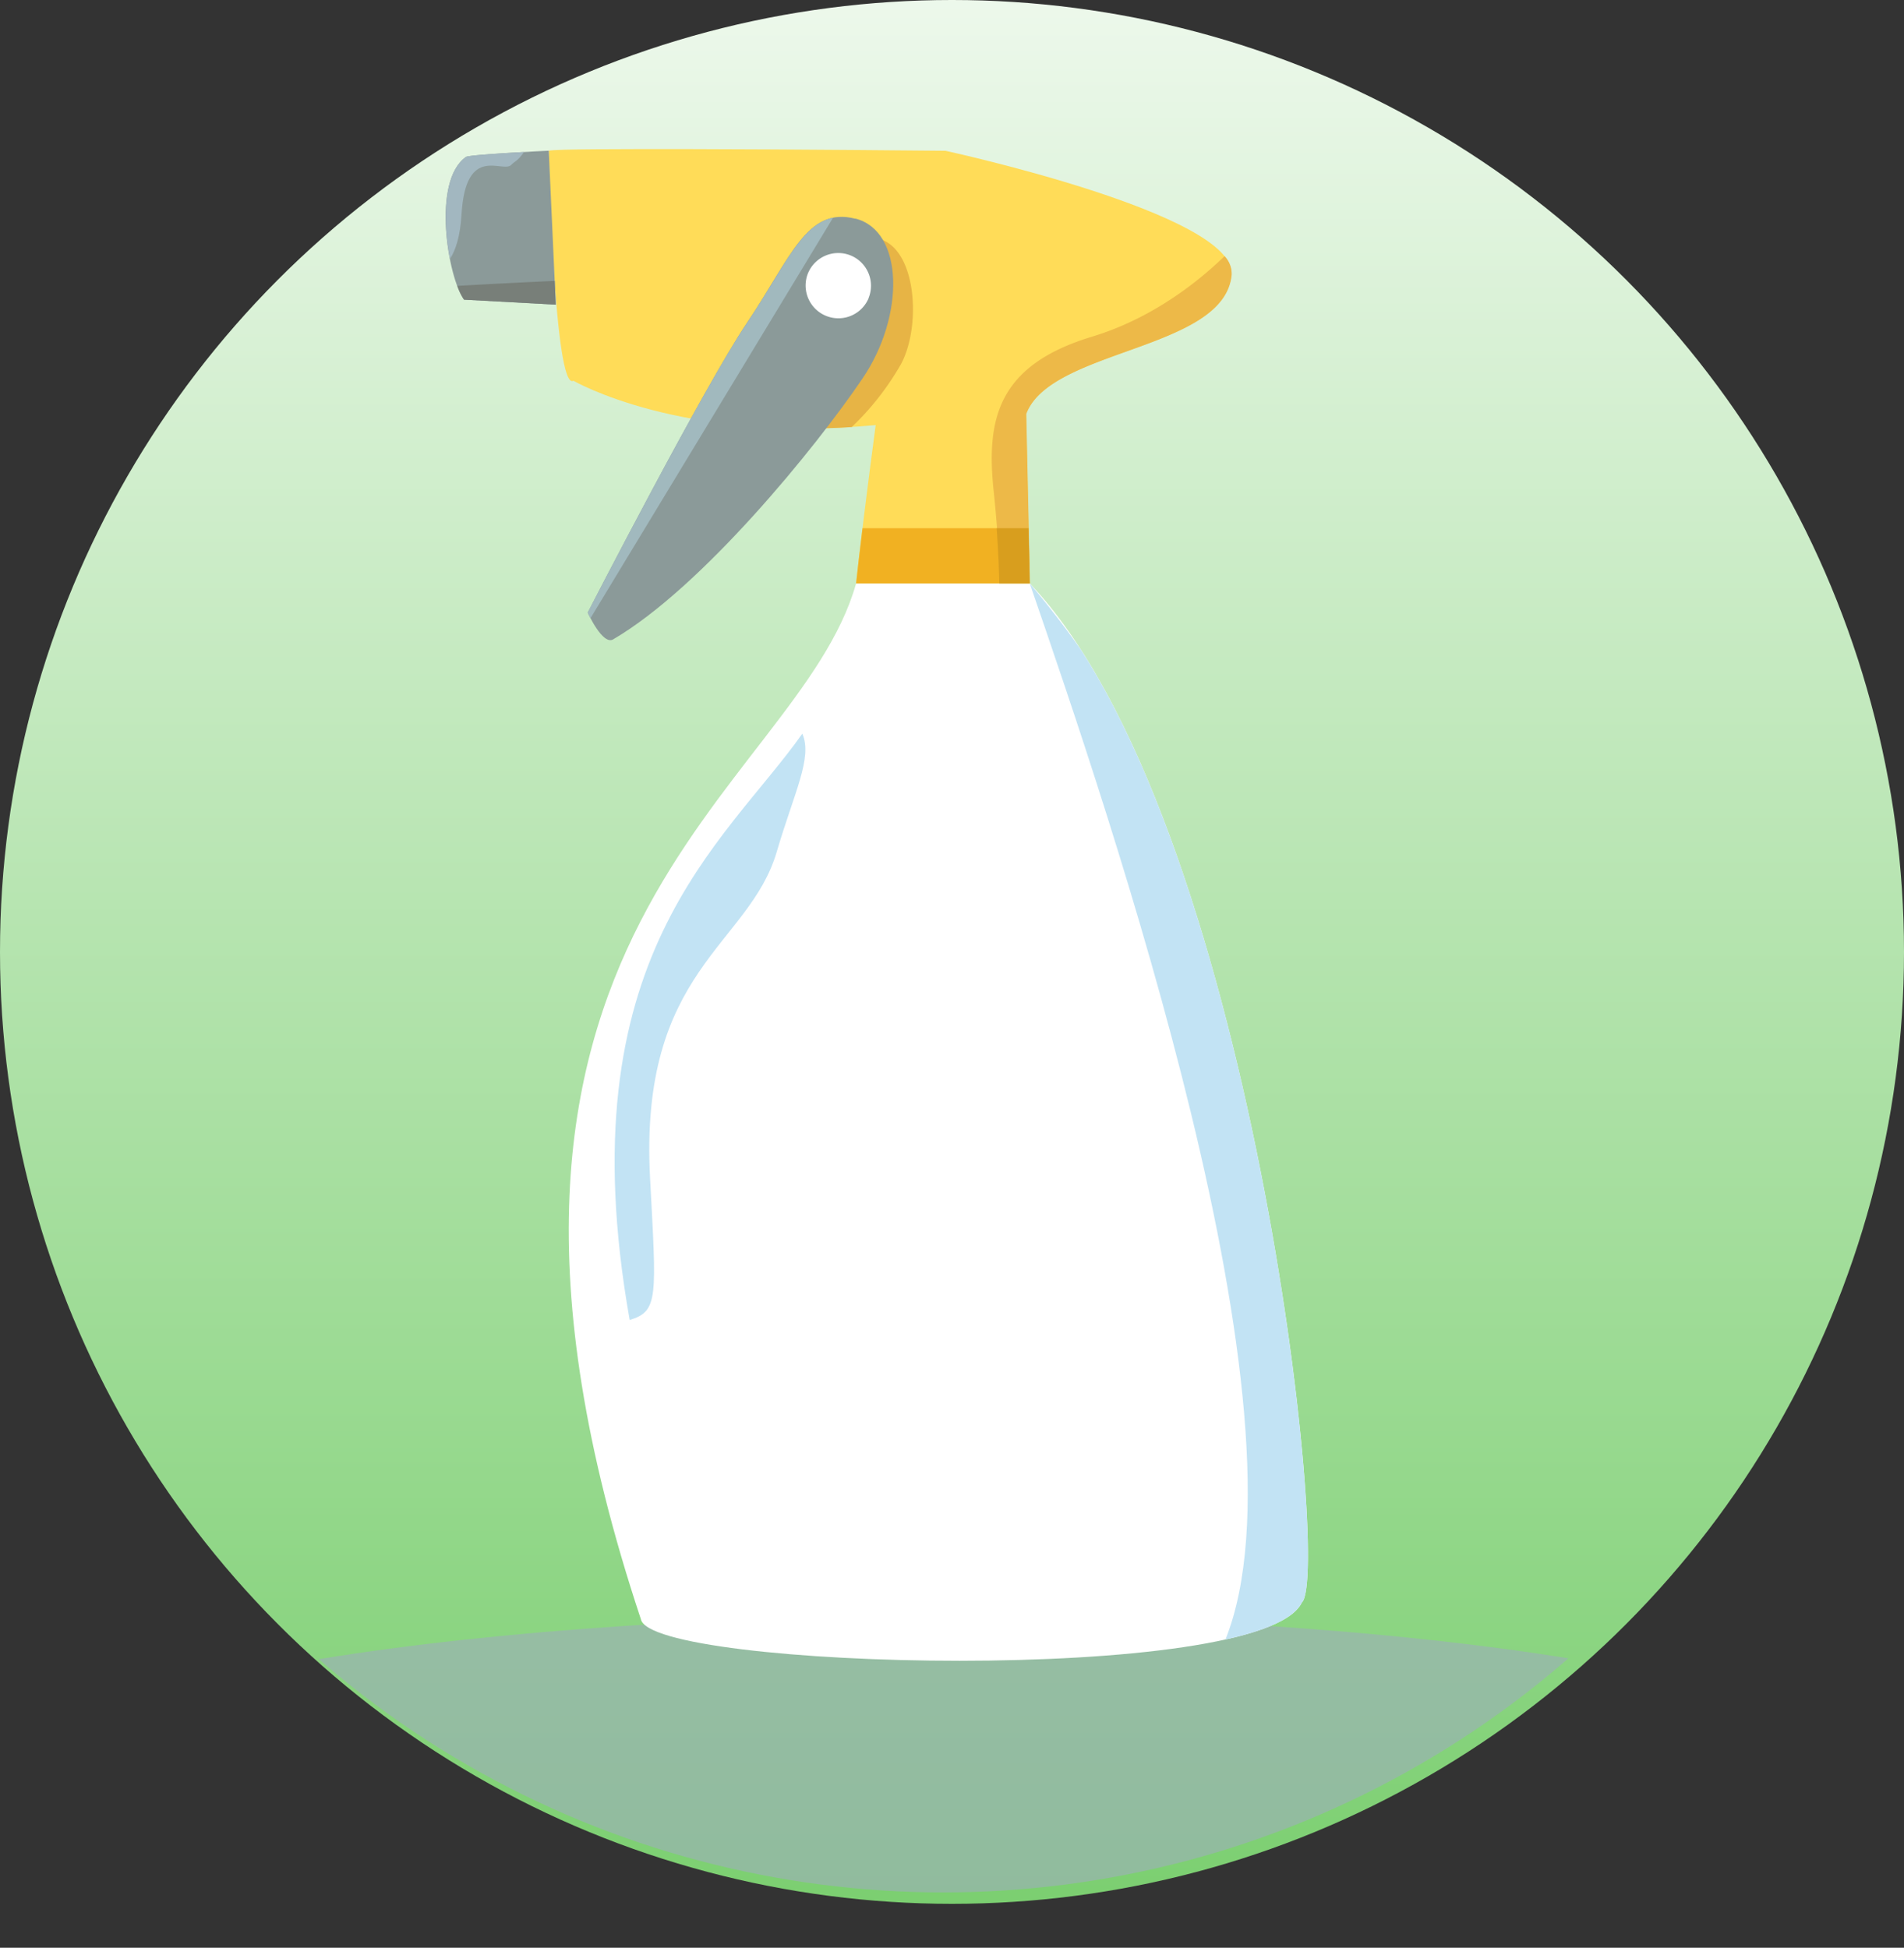 <svg xmlns="http://www.w3.org/2000/svg" xmlns:xlink="http://www.w3.org/1999/xlink" viewBox="0 0 426.86 436.71"><rect x="0" y="0" width="426.86" height="436.71" fill="#333333" stroke="none"/><defs><style>.cls-1{fill:none;}.cls-2{isolation:isolate;}.cls-3{fill:url(#linear-gradient);}.cls-4{clip-path:url(#clip-path);}.cls-5{fill:#9cb1b5;mix-blend-mode:multiply;opacity:0.65;}.cls-6{fill:#fff;}.cls-7{fill:#ffdc58;}.cls-8{fill:#e7b445;}.cls-9{fill:#8b9a99;}.cls-10{fill:#a1b9be;}.cls-11{fill:#f1b122;}.cls-12{fill:#edb948;}.cls-13{fill:#d89e1e;}.cls-14{fill:#787f79;}.cls-15{fill:#c2e3f4;}.cls-16{fill:#a2b7c0;}</style><linearGradient id="linear-gradient" x1="213.43" y1="-69.43" x2="213.43" y2="518.68" gradientUnits="userSpaceOnUse"><stop offset="0" stop-color="#fff"/><stop offset="1" stop-color="#63c656"/></linearGradient><clipPath id="clip-path" transform="translate(-194.24 -784.57)"><circle class="cls-1" cx="405.69" cy="995.44" r="213.43"/></clipPath></defs><g class="cls-2"><g id="svg8"><circle class="cls-3" cx="213.43" cy="213.43" r="213.43"/><g class="cls-4"><path id="path3107" class="cls-5" d="M615,1184.06c0,20.55-93.41,37.22-208.63,37.22h0c-115.23,0-208.63-16.67-208.63-37.22h0c0-20.56,93.41-37.22,208.63-37.22S615,1163.5,615,1184.06Z" transform="translate(-194.24 -784.57)"/></g><g id="g2537"><g id="g2337-6"><path id="path2460" class="cls-6" d="M386.17,915.38c-13.25,47.12-99.65,77.7-48.26,232.2,1.91,11.27,139.36,14.92,148.2-3.72,6.75-6.44-11.29-176.27-61-228.48Z" transform="translate(-194.24 -784.57)"/><path id="path4336-7" class="cls-7" d="M347.81,818c-15.47,0-28.49,0-30.54.35,0,0,1.2,54.11,5.54,51.59,0,0,24.08,14.07,67.75,9.94-1.71,12.77-3.8,29.73-4.39,35.49H425.1l-.83-38c5.5-14.67,44.5-14.21,46.05-31.22,1.24-13.59-64.12-27.77-64.12-27.77S373.6,818.05,347.81,818Z" transform="translate(-194.24 -784.57)"/><path id="path2487" class="cls-8" d="M389.2,837.85a10.43,10.43,0,0,0-3.47.73c-8,3-15.9,24.76-21,41.74a158.61,158.61,0,0,0,20.46,0,61.49,61.49,0,0,0,11.1-14.21c4.9-9.3,3.18-28.48-7.08-28.24Z" transform="translate(-194.24 -784.57)"/><path id="path1571-8" class="cls-9" d="M317.27,818.36s-17.77.83-18.57,1.4c-7.75,5.45-4,27.14-.43,32l20.57,1.12Z" transform="translate(-194.24 -784.57)"/><g id="g2453"><path id="path1610-3" class="cls-9" d="M386,833.61c-10.89-2.8-14.46,8.74-24.22,23.23S326,921.92,326,921.92s3.34,7.41,5.71,6c19.92-11.65,45.42-43,55.93-58.53,9.49-14,9.27-33-1.61-35.81Z" transform="translate(-194.24 -784.57)"/><path id="path1616-1" class="cls-6" d="M389,851.38a7.35,7.35,0,0,1-13.62-5.53h0a7.35,7.35,0,0,1,9.58-4h0a7.34,7.34,0,0,1,4,9.57Z" transform="translate(-194.24 -784.57)"/><path id="path2507" class="cls-10" d="M381,833.39c-7.26,1.48-11.1,11.45-19.19,23.45C352,871.33,326,921.92,326,921.92s.24.53.62,1.26Z" transform="translate(-194.24 -784.57)"/></g><path id="path2464" class="cls-11" d="M387.61,903c-.64,5.29-1.19,9.94-1.44,12.38H425.1L424.83,903Z" transform="translate(-194.24 -784.57)"/><path id="path2471" class="cls-12" d="M468.78,842c-5.69,5.51-16,13.91-29.76,18.07-21.4,6.49-23.67,18.8-22,34.69,1,9.34,1.23,16.35,1.3,20.62h6.83l-.83-38c5.5-14.67,44.5-14.21,46.05-31.22A5.79,5.79,0,0,0,468.78,842Z" transform="translate(-194.24 -784.57)"/><path id="path2475" class="cls-13" d="M417.68,903c.38,5.26.54,9.5.59,12.38h6.83L424.83,903Z" transform="translate(-194.24 -784.57)"/><path id="path2492" class="cls-14" d="M318.6,847.55c-4.8.22-13.41.63-21.84,1.12a13.88,13.88,0,0,0,1.51,3.09l20.57,1.12Z" transform="translate(-194.24 -784.57)"/><path id="path2497" class="cls-15" d="M425.1,915.38c18.06,52.43,64,186.54,43.88,236.78,9.14-2,15.46-4.77,17.13-8.3,6.2-5.92-8.55-150-49.61-213.71Q431.13,922.51,425.1,915.38Z" transform="translate(-194.24 -784.57)"/><path id="path2502" class="cls-16" d="M311.71,818.66c-5.31.29-12.5.74-13,1.1-5.19,3.65-5.21,14.58-3.59,22.87,1.29-2,2.31-5.14,2.59-10,.95-16,9.34-9.06,11.18-11.12C309.47,820.83,310.33,820.72,311.71,818.66Z" transform="translate(-194.24 -784.57)"/><path id="path2515" class="cls-15" d="M374.11,949.07c-17.43,24.71-53.19,49.91-38.7,131.46,6.48-2,6-4.86,4.57-31.79-2.51-46.77,22.21-52.07,28.4-73.19,3.89-13.27,8.1-21.12,5.73-26.48Z" transform="translate(-194.24 -784.57)"/></g></g></g></g></svg>